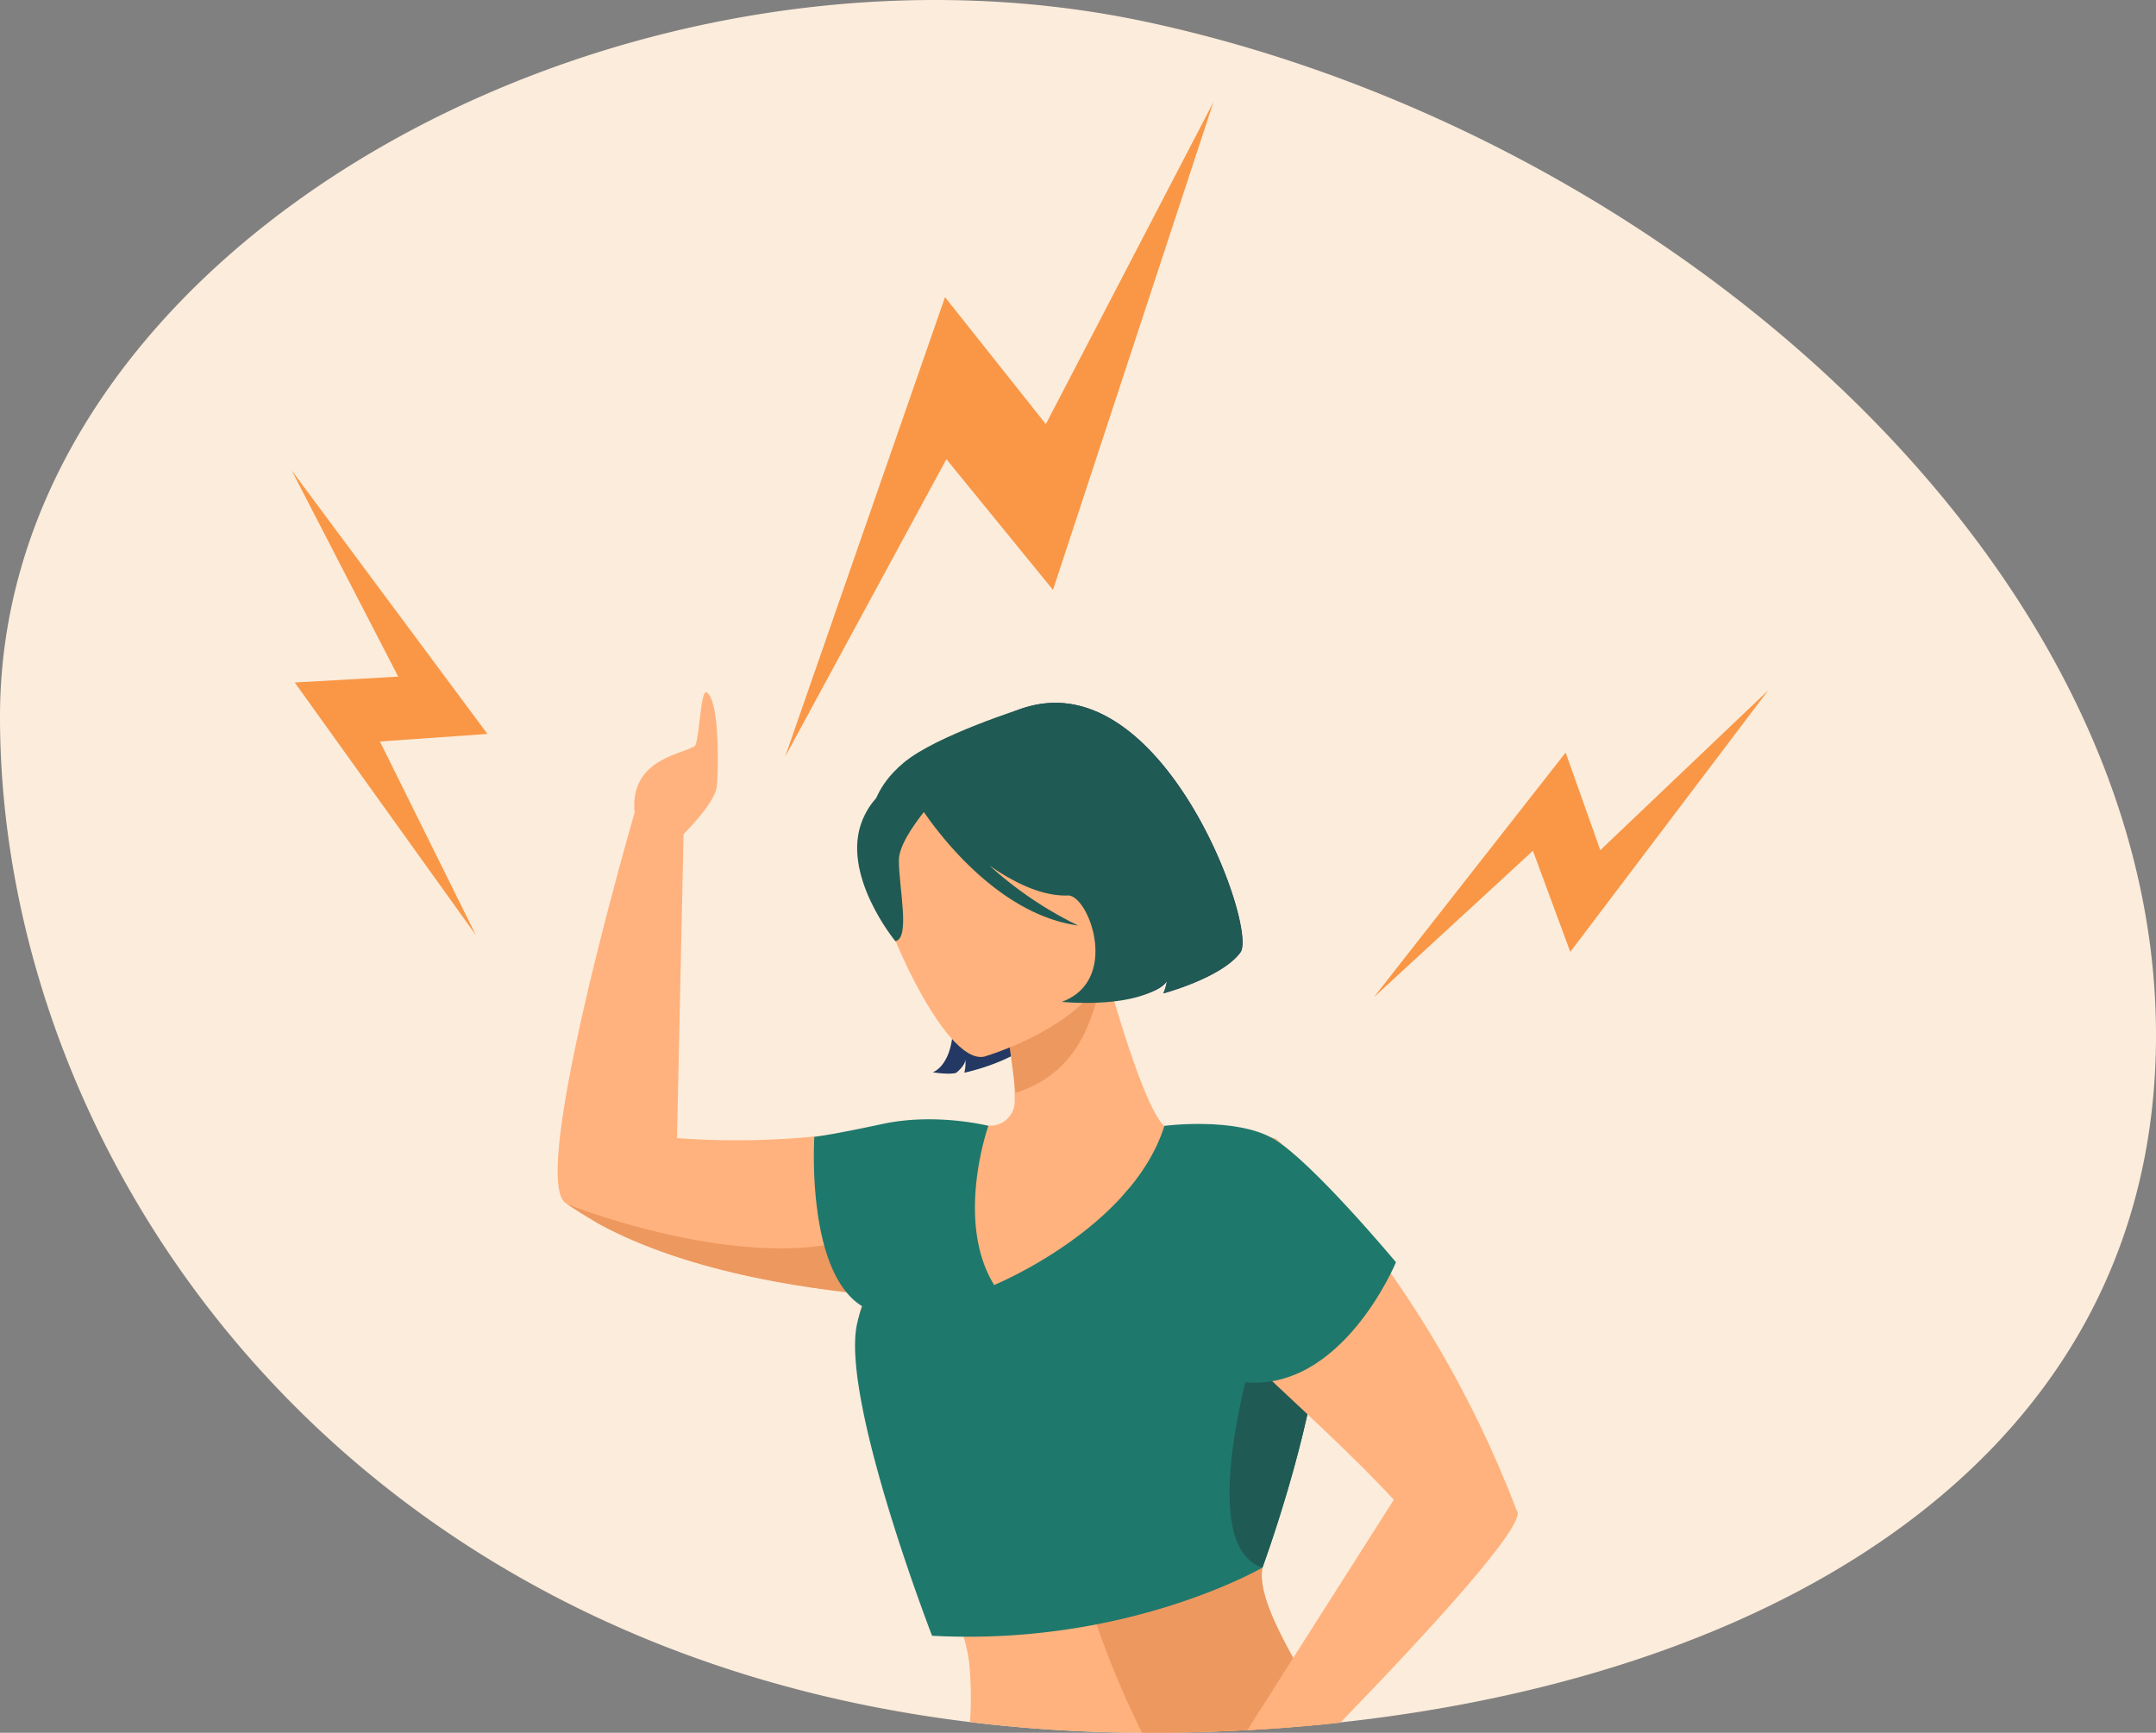 <?xml version="1.0" encoding="UTF-8"?> <svg xmlns="http://www.w3.org/2000/svg" viewBox="0 0 607.92 488.71"><rect x="0" y="0" width="607.92" height="488.71" fill="#808080" stroke="none"/> <defs> <style>.cls-1{fill:#fcecdb;}.cls-2{fill:#ffb27d;}.cls-3{fill:#233862;}.cls-4{fill:#ed985f;}.cls-5{fill:#205a54;}.cls-6{fill:#1f786c;}.cls-7{fill:#f99746;}</style> </defs> <g id="Layer_2" data-name="Layer 2"> <g id="Слой_2" data-name="Слой 2"> <path class="cls-1" d="M607.92,292c0,116.83-103.63,180-230,193.78l-2.54.28q-11.73,1.21-23.7,1.87h0q-13.9.75-28,.75H322a411.59,411.59,0,0,1-48.53-3C93.2,463.78,0,324.47,0,202.13,0,68.91,175-25.75,323.65,6.26,469.82,37.74,607.92,158.81,607.92,292Z"></path> <path class="cls-2" d="M364.61,467.65c-5.84-10.52-9.88-19.67-8.64-25.54v0c.19-.92.44-2.7.75-5.14,1.17-9.06,3.25-27.1,6.72-43,.45-2.11.94-4.18,1.45-6.18h0c.32-1.29.66-2.54,1-3.77a48.85,48.85,0,0,0,1.74-9.61c1.69-20.59-10.2-37.82-22.28-47.77a57.67,57.67,0,0,0-4.76-3.56c-4.59-3.07-8.94-5-12.29-5.52-3.14-2.75-7.31-13.81-10.7-24.18-1.28-3.91-2.44-7.71-3.4-10.94l-.09-.31c-1.06-3.58-1.85-6.42-2.24-7.83h0l-.26-1-.89.56-3.67,2.32h0l-9,5.71-14,8.86a.36.36,0,0,0,0,.1,44.85,44.85,0,0,1,1,4.41c.13.81.25,1.64.35,2.48.31,2.42.5,4.93.6,7.42v0c.08,1.85.11,3.69.11,5.46a6.87,6.87,0,0,1-7.19,6.86h-.26c-7.8-.35-16.45-.45-20.95,0-8.5.87-17.69,2.16-27.88,3.07l-.21,0a230.72,230.72,0,0,1-38.73.44l1.85-85.75s8.83-8.68,9.35-13.35.86-24.6-2.88-26.65c-1.67-.91-2.09,14.37-3.33,15.18-3.78,2.45-18.36,3.71-16.94,18.74h0c-5,17.49-29.43,104.76-19.23,110.29l0,0,0,0h0a92.09,92.09,0,0,0,9,5.57c.67.36,1.34.72,2,1.07.39.21.78.41,1.18.6,1.13.58,2.29,1.13,3.45,1.66.65.31,1.3.6,2,.89.91.41,1.83.8,2.76,1.18l1.74.71c1.34.54,2.69,1.05,4.06,1.54.38.15.76.29,1.15.42.13.06.26.1.4.15l1.33.46h0l2.37.79,2.38.76q2.38.75,4.8,1.42c.6.18,1.2.34,1.8.5l1,.27,2.31.6q2.61.66,5.24,1.26l1.79.4.23.05,2.3.49,2.45.5q2.9.58,5.78,1.08c1.68.29,3.35.57,5,.83,1,.16,2,.32,3,.46l2.78.39c.89.13,1.77.24,2.64.35,1.29.17,2.57.32,3.84.47h0c.56.07,1.11.14,1.66.19l2.19.24L244,365c-.41,1.08-.77,2.16-1.07,3.25s-.56,2.11-.76,3.17a.13.13,0,0,0,0,.06,28.9,28.9,0,0,0-.4,8.49c2.82,26.17,23.65,59.68,29.93,81.61a46.66,46.66,0,0,1,1.62,7.72,107.32,107.32,0,0,1,.2,16.39,411.59,411.59,0,0,0,48.53,3h1.66q14.13,0,28-.75h0q12-.66,23.7-1.87C371.64,479.74,367.85,473.49,364.61,467.65Z"></path> <path class="cls-3" d="M298,250.76s21.56,7.68,9.74,31.79c0,0,17.62-.26,21.33-5.83a14.17,14.17,0,0,1-1,3.44s16.53-4.41,21.72-11.57S325,179.12,282.52,202.34c0,0-39.34,8.85-22.16,52.25S263,302.42,263,302.42s4.65.76,6.6.16c0,0,2.52-1.95,2.6-3.7a10.65,10.65,0,0,1-.3,3.66s16.13-3.31,22.14-11.61S303,259.25,298,250.76Z"></path> <path class="cls-4" d="M282.9,283.12s2.34,15,3.44,25.12c20.28-6.5,22.17-24.8,25.29-34.93Z"></path> <path class="cls-5" d="M308.57,272.27s8.35-16.93,9.32-30.75c.69-9.87,6.44-50.9-29.09-41.89,0,0-24.86,7.8-34,15.49-7.27,6.13-17.36,18.75-1.39,48.73l4.41,10.23Z"></path> <path class="cls-2" d="M277.54,298s43.81-12.61,35.55-39.77S304.9,211.13,276.58,218s-30.58,18.91-30,28.65S265.93,300.56,277.54,298Z"></path> <path class="cls-5" d="M268,220.55s-14.48,14.4-14.54,22,3.31,22.12-1,22.9c0,0-15.61-18.91-9.25-34.24C250,214.92,268,220.55,268,220.55Z"></path> <path class="cls-5" d="M282.53,202.33s-.42.1-1.16.32c1.35,3-22.43,24-22.43,24s18.7,30.76,45.08,34.38a105.54,105.54,0,0,1-25-16.9c7.13,4.95,15,8.74,22.23,8.42,5.89.28,14.58,24-1.86,30,0,0,21.89,2.31,29.61-5.83a14,14,0,0,1-1,3.44s16.52-4.41,21.71-11.57S325,179.12,282.53,202.33Z"></path> <path class="cls-4" d="M255.5,366c-25.38-1.71-60.78-6.73-86.72-20.85l-9-5.58h0s0,0,0,0c.51.21,3.2,1.26,7.44,2.68,16.53,5.53,56.51,16.61,81.5,4.11C266.48,337.49,262.55,351.55,255.5,366Z"></path> <path class="cls-4" d="M375.4,486.09q-11.73,1.21-23.7,1.87h0q-13.9.75-28,.75H322a263.25,263.25,0,0,1-12.8-30.57c-2-5.78-3-9.35-3-9.35A107.87,107.87,0,0,1,349.77,437q3.51-.16,7-.09c-.31,2.44-.56,4.22-.75,5.14v0c-1.24,5.87,2.8,15,8.64,25.54C367.85,473.49,371.64,479.74,375.4,486.09Z"></path> <path class="cls-6" d="M369.58,350.64c-12.17-21.59-41.26-33.11-41.26-33.11-9.08,28.92-48,44.89-48,44.89-11.15-18.06-1.64-44.87-1.63-44.9h0s-14.82-3.75-29.82-.53-19.25,3.63-19.25,3.63-2.48,38,13.49,47.79a37.33,37.33,0,0,0-1.54,5.4c-4.22,21.71,21.24,87.53,21.24,87.53,55,3,93.17-19.23,93.17-19.23s13.57-36.79,16.37-65.22C373.41,366.13,372.92,356.56,369.58,350.64Z"></path> <polygon class="cls-7" points="221.39 213.41 221.39 213.41 266.46 83.81 294.89 119.62 342.16 28.77 342.16 28.77 296.91 166.38 266.85 129.51 221.39 213.41"></polygon> <polygon class="cls-7" points="134.19 263.75 134.19 263.75 83.11 192.49 112.28 190.83 82.25 132.69 82.25 132.69 137.44 207 107.12 209.12 134.19 263.75"></polygon> <polygon class="cls-7" points="387.38 281.26 387.38 281.26 441.46 212.25 451.23 239.78 498.62 194.65 498.62 194.65 442.77 268.47 432.23 239.95 387.38 281.26"></polygon> <path class="cls-5" d="M372.34,376.89c-2.8,28.44-16.37,65.22-16.37,65.22-20.67-6.62-.37-68.48-.37-68.48C364.49,373.39,367.54,373.59,372.34,376.89Z"></path> <path class="cls-2" d="M427.62,425.93h0c-25.82-67.94-67.9-104.84-67.9-104.84-22.87-4.79-29.58,10.39-35,32.51C323.3,359.35,372.5,400.41,393,423h0l-28.42,44.69L351.7,488q12-.66,23.7-1.87l2.54-.28C401.39,461.62,431.47,429.2,427.62,425.93Z"></path> <path class="cls-6" d="M328.32,317.53s20.06-2.61,30.79,3.67S393.62,356,393.62,356s-15.29,37-43.3,33.77c0,0-43.1-43.31-32.73-53.72S328.32,317.53,328.32,317.53Z"></path> </g> </g> </svg> 